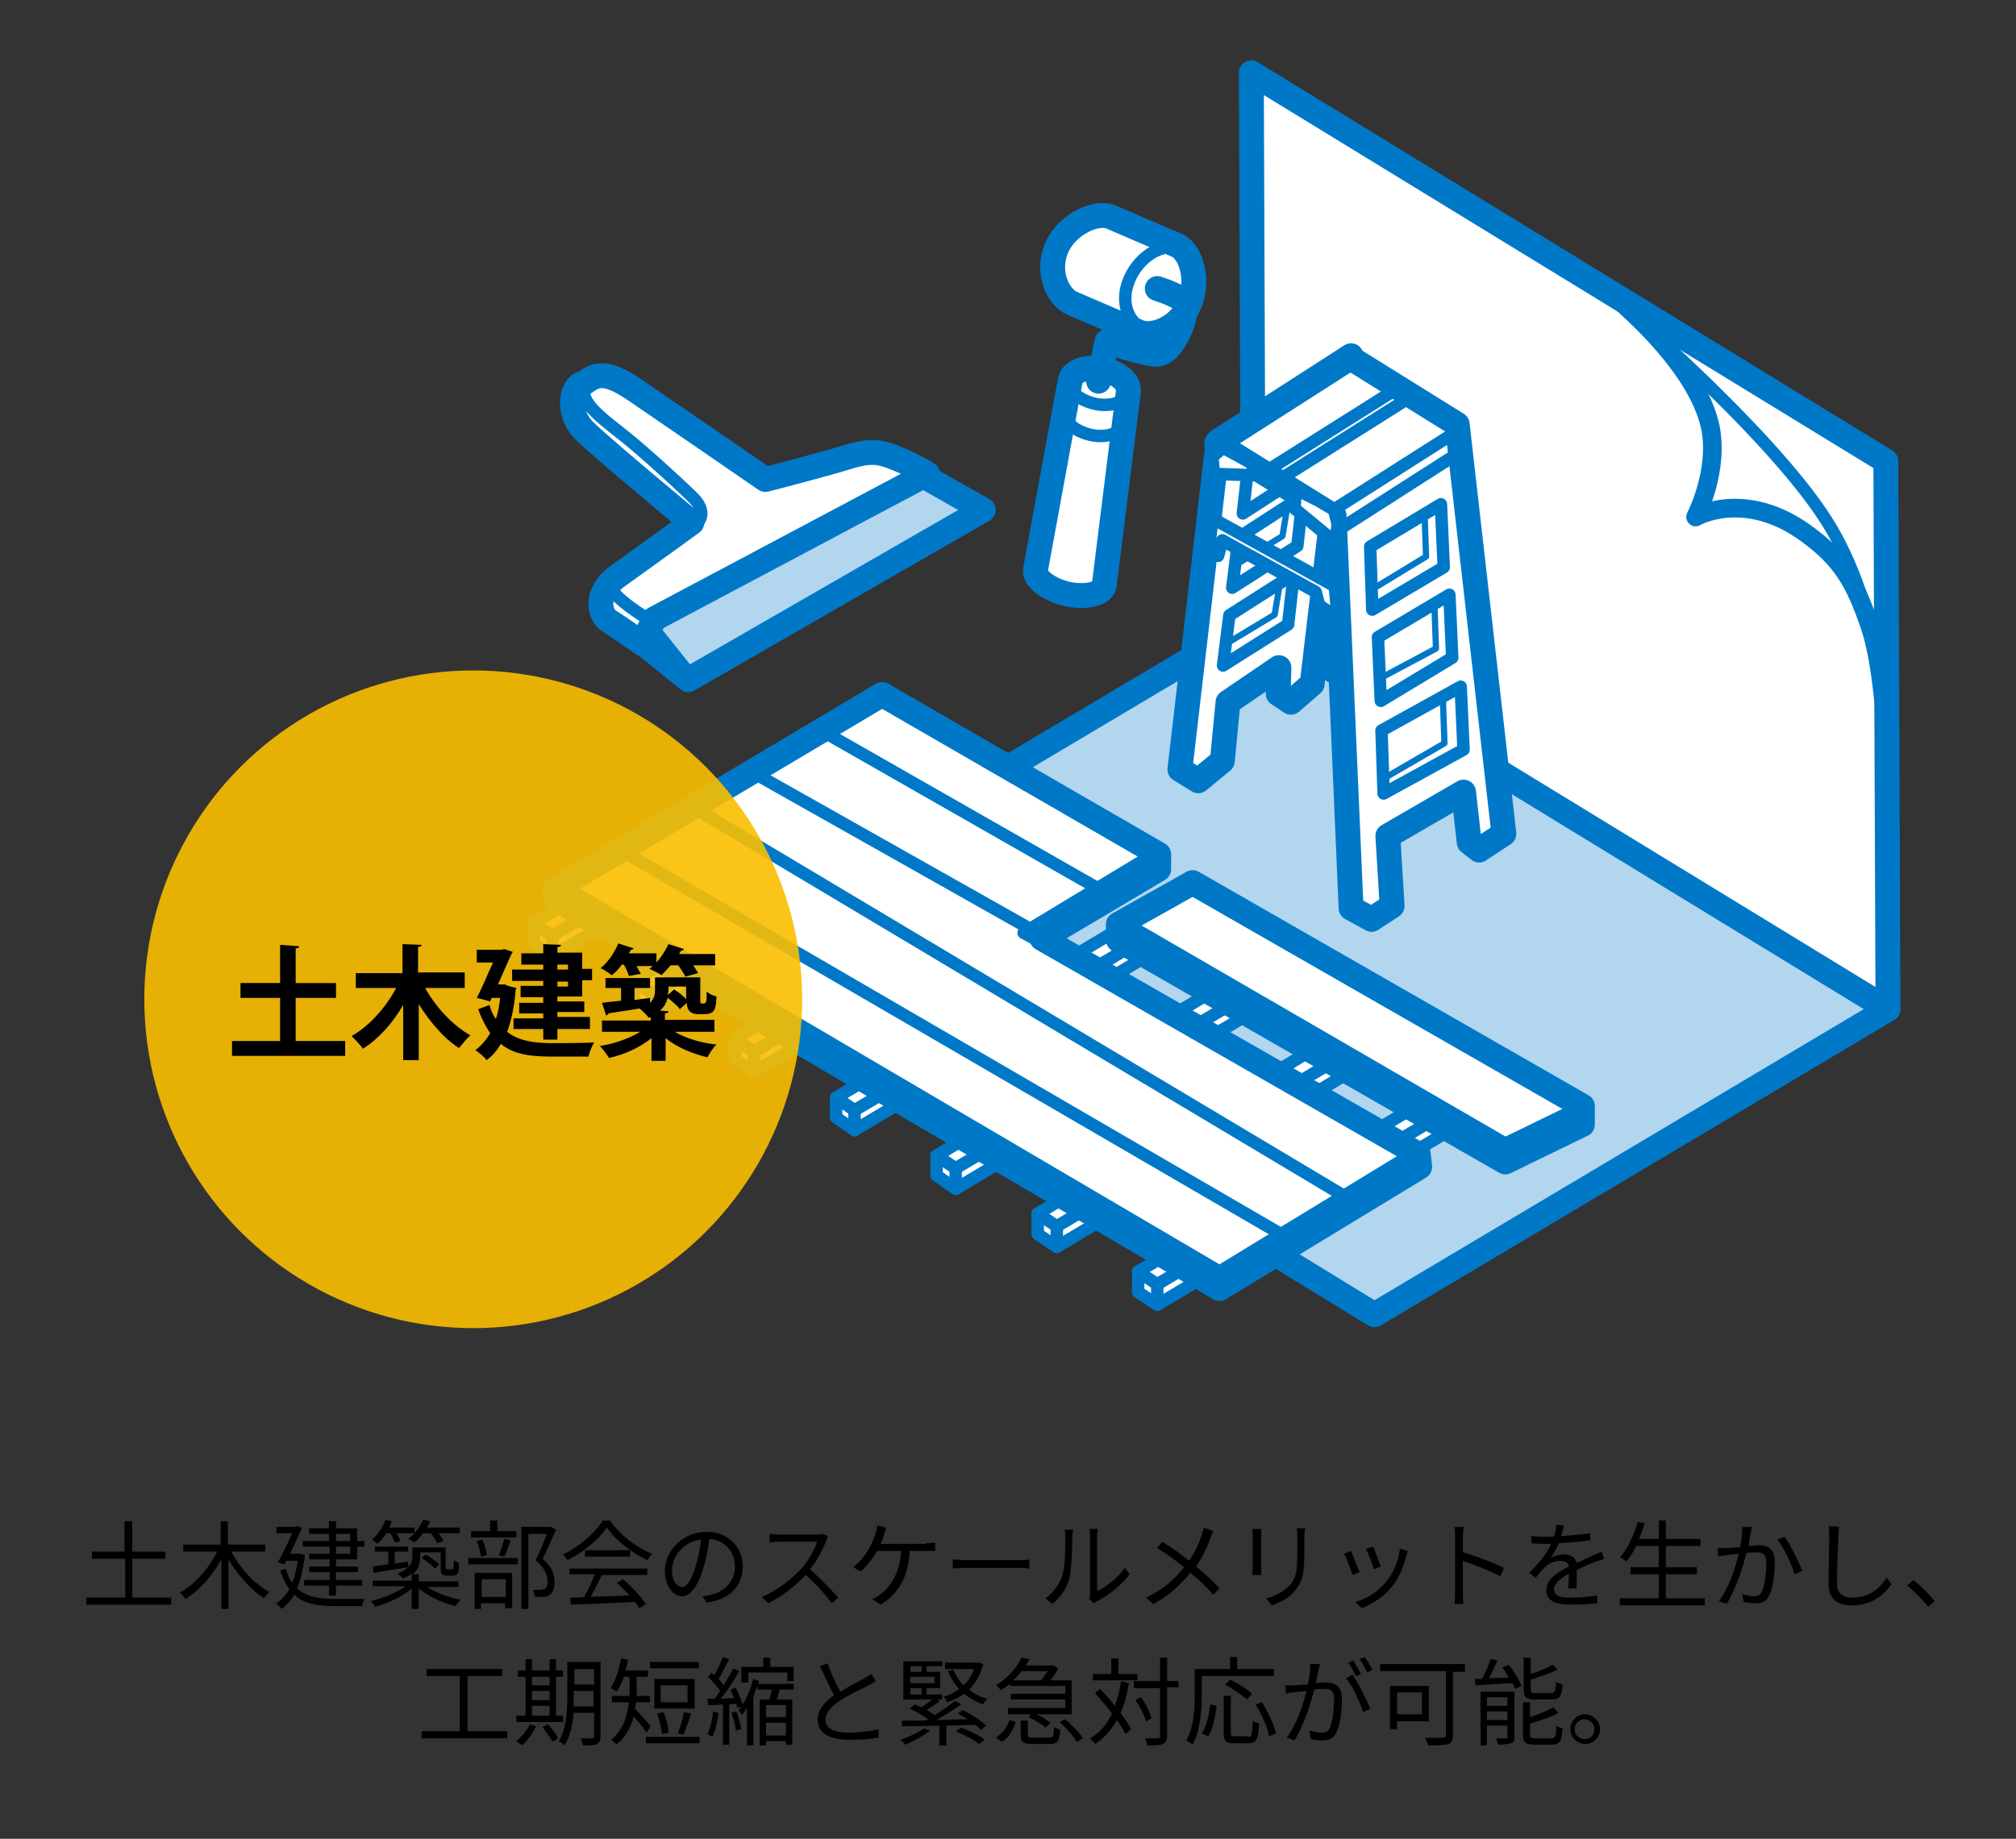 <?xml version="1.0" encoding="utf-8"?>
<!-- Generator: Adobe Illustrator 27.6.1, SVG Export Plug-In . SVG Version: 6.00 Build 0)  -->
<svg version="1.1" id="レイヤー_1" xmlns="http://www.w3.org/2000/svg" xmlns:xlink="http://www.w3.org/1999/xlink" x="0px"
	 y="0px" viewBox="0 0 285 260" style="enable-background:new 0 0 285 260;" xml:space="preserve">
<rect x="0" y="0" width="285" height="260" fill="#333333" stroke="none"/>
<style type="text/css">
	.st0{fill:#B2D6EE;stroke:#0078C8;stroke-width:3.518;stroke-linecap:round;stroke-linejoin:round;stroke-miterlimit:10;}
	.st1{fill:#FFFFFF;stroke:#0078C8;stroke-width:3.518;stroke-linecap:round;stroke-linejoin:round;stroke-miterlimit:10;}
	.st2{fill:none;stroke:#0078C8;stroke-width:1.759;stroke-linecap:round;stroke-linejoin:round;stroke-miterlimit:10;}
	.st3{fill:none;stroke:#0078C8;stroke-width:2.638;stroke-linecap:round;stroke-linejoin:round;stroke-miterlimit:10;}
	.st4{fill:#FFFFFF;stroke:#0078C8;stroke-width:1.759;stroke-linecap:round;stroke-linejoin:round;stroke-miterlimit:10;}
	.st5{fill:none;stroke:#0078C8;stroke-width:3.518;stroke-linecap:round;stroke-linejoin:round;stroke-miterlimit:10;}
	.st6{fill:none;stroke:#0078C8;stroke-width:0.879;stroke-linecap:round;stroke-linejoin:round;stroke-miterlimit:10;}
	.st7{opacity:0.9;fill:#FABE00;}
</style>
<g>
	<polygon class="st0" points="194.3,185.9 104.7,131 177.2,87.9 266.9,142.7 	"/>
	<polygon class="st1" points="266.6,65.2 176.9,10.3 177.2,87.9 266.9,142.7 	"/>
	<path class="st2" d="M226.5,40.8c0,0,23.3,19.6,31.7,32.8c8.1,12.7,8.6,30.8,8.6,30.8"/>
	<path class="st3" d="M225,39.3c0,0,14.2,10.4,16.7,20.7c1.5,6.4-2,13.1-2,13.1s6.9-4,15.6,2.3c5.1,3.7,6.9,6.9,9,13
		c2.6,7.5,2.7,23.8,2.7,23.8"/>
	<g>
		<g>
			<g>
				<polygon class="st4" points="125.7,100.5 75.4,130.5 75.4,133.4 78.1,135.2 128.4,105.2 128.4,102.3 				"/>
				<polyline class="st2" points="75.4,130.5 78.1,132.3 78.1,135.2 				"/>
				<line class="st2" x1="78.1" y1="132.3" x2="126.5" y2="103.7"/>
			</g>
			<g>
				<polygon class="st4" points="140,108.7 89.6,138.7 89.6,141.6 92.3,143.4 142.6,113.4 142.6,110.5 				"/>
				<polyline class="st2" points="89.6,138.7 92.3,140.5 92.3,143.4 				"/>
				<line class="st2" x1="92.3" y1="140.5" x2="141" y2="111.7"/>
			</g>
			<g>
				<polygon class="st4" points="154.2,116.9 103.9,146.9 103.9,149.8 106.6,151.6 156.9,121.6 156.9,118.8 				"/>
				<polyline class="st2" points="103.9,146.9 106.6,148.7 106.6,151.6 				"/>
				<line class="st2" x1="106.6" y1="148.7" x2="155.6" y2="119.7"/>
			</g>
			<g>
				<polygon class="st4" points="168.5,125.2 118.2,155.2 118.2,158 120.8,159.8 171.2,129.8 171.2,127 				"/>
				<polyline class="st2" points="118.2,155.2 120.8,157 120.8,159.8 				"/>
				<line class="st2" x1="120.8" y1="157" x2="170.2" y2="127.7"/>
			</g>
			<g>
				<polygon class="st4" points="182.8,133.4 132.4,163.4 132.4,166.2 135.1,168.1 185.4,138.1 185.4,135.2 				"/>
				<polyline class="st2" points="132.4,163.4 135.1,165.2 135.1,168.1 				"/>
				<line class="st2" x1="135.1" y1="165.2" x2="184.8" y2="135.6"/>
			</g>
			<g>
				<polygon class="st4" points="197,141.6 146.7,171.6 146.7,174.5 149.4,176.3 199.7,146.3 199.7,143.4 				"/>
				<polyline class="st2" points="146.7,171.6 149.4,173.4 149.4,176.3 				"/>
				<line class="st2" x1="149.4" y1="173.4" x2="199.4" y2="143.6"/>
			</g>
			<g>
				<polygon class="st4" points="211.3,149.8 160.9,179.8 160.9,182.7 163.6,184.5 213.9,154.5 213.9,151.6 				"/>
				<polyline class="st2" points="160.9,179.8 163.6,181.6 163.6,184.5 				"/>
				<line class="st2" x1="163.6" y1="181.6" x2="213.9" y2="151.6"/>
			</g>
		</g>
		<g>
			<polygon class="st1" points="163.8,120.8 124.7,98.2 78.3,125.8 78.7,127.2 172.4,182.2 200.7,165 200.5,163.2 147.3,132.7 
				163.8,122.9 			"/>
			<polyline class="st2" points="80,125.5 172.4,179.8 199.8,163.1 			"/>
			<polygon class="st1" points="168.6,124.8 158.1,130.7 158.1,132.9 212.8,164.3 223.7,159 223.7,156.4 			"/>
			<polyline class="st2" points="159,130.5 212.8,161.7 223.7,156.4 			"/>
			<line class="st2" x1="87.9" y1="120.3" x2="180.9" y2="174.4"/>
			<line class="st2" x1="98.4" y1="114.4" x2="189.5" y2="168.8"/>
			<line class="st2" x1="107.1" y1="109.6" x2="145.2" y2="131.1"/>
			<line class="st2" x1="116.3" y1="103.4" x2="155" y2="125.5"/>
			<polyline class="st2" points="147.7,133.5 144.7,131.9 162.9,120.9 			"/>
		</g>
	</g>
	<g>
		<path class="st1" d="M166.4,34.7l-9.3-4c-2-0.9-6.2,0.9-7.7,4.3c-1.5,3.4,0.1,7,2.2,7.9l9.3,4l0,0c2,0.9,5.7-0.5,7.2-3.8
			C169.6,39.7,168.4,35.6,166.4,34.7z"/>
		<path class="st2" d="M166.6,35.2c-2-0.9-5.4,0.8-6.9,4.2c-1.5,3.4-0.1,6.2,1.9,7.1"/>
		<g>
			<path class="st1" d="M159.5,55.5L159.5,55.5L159.5,55.5c0.3-1.4-1.4-2.8-3.6-3.3c-2.3-0.5-4.4,0.3-4.6,1.6c0,0,0,0,0,0l-4.9,26.7
				c-0.3,1.4,2.2,3,4.5,3.5s4.9,0.1,5.2-1.2L159.5,55.5z"/>
			<path class="st2" d="M150.6,58.2c-0.3,1.4,1.4,2.8,3.6,3.3c2.3,0.5,4.4-0.3,4.6-1.6"/>
			<path class="st2" d="M151.2,53.8c-0.3,1.4,1.4,2.8,3.6,3.3c2.3,0.5,4.4-0.3,4.6-1.6"/>
		</g>
		<path class="st5" d="M155.3,53.9l1.2-5.6c0,0,5.1,1.7,6.9,1.8c2.7,0.1,5-6.7,3.9-7.6c-1.1-0.9-3.7-1.7-3.7-1.7"/>
	</g>
	<g>
		<g>
			<g>
				<polygon class="st1" points="166.8,108.8 172.2,62.4 191,50.3 185.5,96.7 182.5,99.3 180.7,98.1 180.8,94.4 173.6,99.3 
					172.8,107.6 169.4,110.4 				"/>
				<polygon class="st4" points="183.4,77.2 174.2,83.1 175.1,76 184.2,70.1 				"/>
				<polygon class="st4" points="184.8,66.7 175.7,72.6 176.5,65.5 185.7,59.6 				"/>
				<polygon class="st4" points="182.1,88.3 172.9,94.1 173.8,87 182.9,81.2 				"/>
				<polygon class="st1" points="206,60 190.9,50.6 172,62.7 188.4,72.9 188.6,72.9 191,128.4 193.9,130 196.8,128.1 196.2,118.2 
					206.9,112 207.7,119.1 209.1,120.2 212.6,117.9 				"/>
				<polygon class="st4" points="206.9,106 195.6,112.2 195.3,103.3 206.5,97.1 				"/>
				<polygon class="st4" points="204.1,80.2 194,86.2 193.7,77.3 203.7,71.3 				"/>
				<polygon class="st4" points="205.3,93 195.2,99.1 194.8,90.1 204.9,84.1 				"/>
			</g>
			<polyline class="st6" points="182,71.6 181.3,75.8 174.5,80 			"/>
			<polyline class="st6" points="180.9,82.7 180.2,86.9 173.4,91 			"/>
			<polyline class="st6" points="201.4,72.9 201.6,78.7 194.7,82.9 			"/>
			<polyline class="st6" points="202.8,86 203,91.7 195.7,95.6 			"/>
			<polyline class="st6" points="204,99.3 204.2,105.1 196.1,109.8 			"/>
		</g>
		<polygon class="st4" points="171.4,73.3 188.7,82.9 189.1,87.3 186.5,85.6 186,83.7 172.8,76.4 172.2,78.6 170.9,77.8 		"/>
		<polygon class="st4" points="172.9,63.3 177.1,65.6 177.1,67.2 171.6,67 171.4,64.6 		"/>
		<polygon class="st4" points="188.8,76.7 183,71.9 183.2,69.2 186.4,70.8 188.6,72.1 189.1,74.1 		"/>
		<line class="st4" x1="179.2" y1="66.5" x2="196.8" y2="55.4"/>
		<line class="st4" x1="180.9" y1="67.8" x2="198.5" y2="56.7"/>
		<line class="st4" x1="188.5" y1="72.1" x2="206.1" y2="60.9"/>
		<line class="st4" x1="189.4" y1="74.8" x2="206.9" y2="63.6"/>
	</g>
	<g>
		<g>
			<polygon class="st0" points="139,72.1 97.3,96.1 88.9,89.3 130,67 			"/>
			<path class="st1" d="M119.9,64.6c-3.5,1.1-11.7,3.2-11.7,3.2s-13.5-9.3-18.5-12.7c-5-3.4-5.9-1.6-7.7-0.6l0.1-0.2
				c-1.4,0.8-1.9,4.2,0.5,6.6c2.3,2.3,15.2,13,15.2,13s-7.3,5.3-10.4,7.5c-3.5,2.5-2.6,5.6-1.3,6.4c1.3,0.8,4.7,3.2,4.7,3.2l1.7-3.5
				L131.1,67c0,0-2.1-1.3-4.4-2.2C124.5,63.9,123.2,63.6,119.9,64.6z"/>
		</g>
		<path class="st2" d="M83.1,54.3c-1.9,2,1.8,4.7,4.7,7c3,2.3,9.7,8.5,10.5,9.4s1.7,2.8-0.8,4"/>
		<path class="st2" d="M86.3,82.4c-0.7,1.7,6.1,5.6,6.1,5.6"/>
		<line class="st2" x1="92.4" y1="88.9" x2="97.9" y2="95.8"/>
	</g>
</g>
<g>
	<path d="M24.2,225.9v1H12.2v-1h5.5v-5.5H13v-1h4.6v-4.3h1.1v4.3h4.7v1h-4.7v5.5H24.2z"/>
	<path d="M32.7,219.4c1.2,2.3,3.3,4.6,5.4,5.7c-0.2,0.2-0.6,0.6-0.8,0.9c-1.8-1.2-3.7-3.3-5-5.5v7h-1v-7c-1.3,2.3-3.1,4.4-5.1,5.6
		c-0.2-0.3-0.5-0.7-0.8-0.9c2.1-1.1,4.1-3.4,5.3-5.8h-4.8v-1h5.3v-3.3h1v3.3h5.3v1H32.7z"/>
	<path d="M43.1,219.9c-0.2,1.9-0.6,3.5-1.1,4.7c1.3,1.2,3.2,1.5,5.4,1.5c0.6,0,3.5,0,4.2,0c-0.2,0.2-0.4,0.7-0.4,1h-3.8
		c-2.5,0-4.4-0.3-5.8-1.6c-0.5,0.9-1.1,1.5-1.8,2c-0.1-0.2-0.5-0.6-0.8-0.7c0.7-0.5,1.4-1.2,1.9-2.1c-0.5-0.7-0.9-1.5-1.3-2.6
		l0.8-0.3c0.2,0.8,0.5,1.5,0.9,2c0.4-0.9,0.6-1.9,0.8-3.1h-1.6l-0.3,0.5l-0.9-0.3c0.7-1.3,1.5-2.9,2-4.1h-2.2v-0.9h2.7l0.2-0.1
		l0.7,0.2c-0.4,1-1.1,2.4-1.7,3.7h1.4l0.2,0L43.1,219.9z M46.5,218.7h-3.7v-0.8h3.7v-1h-2.8v-0.8h2.8v-1h1v1h3v1.8h1v0.8h-1v1.8h-3
		v1h3.1v0.8h-3.1v1.1h3.7v0.8h-3.7v1.4h-1v-1.4H43v-0.8h3.6v-1.1h-2.9v-0.8h2.9v-1h-2.9v-0.8h2.9V218.7z M47.5,217.9h2v-1h-2V217.9z
		 M49.5,218.7h-2v1h2V218.7z"/>
	<path d="M60.1,224.2c1.2,0.9,3.3,1.7,5,2c-0.2,0.2-0.5,0.6-0.7,0.9c-1.8-0.4-3.9-1.4-5.2-2.5v2.9h-1v-2.9c-1.3,1.2-3.4,2.1-5.2,2.6
		c-0.1-0.3-0.4-0.6-0.6-0.8c1.7-0.4,3.7-1.2,4.9-2.1h-4.6v-0.8h5.5v-1c-0.3,0.3-0.7,0.5-1.3,0.7c-0.1-0.2-0.5-0.6-0.7-0.7
		c1.8-0.7,2.1-1.6,2.1-2.4v-1.3h4.7v2.7c0,0.2,0,0.4,0.1,0.4c0,0,0.1,0,0.2,0h0.4c0.1,0,0.2,0,0.3,0c0.1,0,0.1-0.1,0.1-0.3
		c0-0.2,0-0.5,0.1-1c0.2,0.2,0.5,0.3,0.7,0.4c0,0.5-0.1,1.1-0.1,1.3c-0.1,0.2-0.2,0.4-0.4,0.4c-0.1,0.1-0.4,0.1-0.6,0.1h-0.6
		c-0.3,0-0.6-0.1-0.7-0.2c-0.2-0.2-0.2-0.4-0.2-1.1v-2h-2.9v0.7c0,0.8-0.2,1.7-1.1,2.4h0.9v1h5.6v0.8H60.1z M54.6,216.9
		c-0.4,0.5-0.8,1-1.2,1.4c-0.2-0.2-0.6-0.4-0.8-0.6c0.8-0.7,1.5-1.7,1.9-2.8l0.9,0.2c-0.1,0.3-0.3,0.6-0.4,0.9h3.6v0.8
		c0.5-0.6,0.9-1.2,1.2-1.9l1,0.2c-0.1,0.3-0.3,0.6-0.4,0.9H65v0.8h-3c0.3,0.4,0.6,0.8,0.7,1.1l-0.9,0.3c-0.2-0.4-0.5-0.9-0.9-1.4
		h-1.1c-0.4,0.5-0.8,1-1.2,1.3c-0.2-0.1-0.6-0.4-0.9-0.5c0.3-0.2,0.6-0.5,0.9-0.8h-2.5c0.2,0.4,0.4,0.8,0.5,1.1l-0.8,0.2
		c-0.1-0.4-0.4-0.9-0.6-1.3H54.6z M52.7,221.5c0.6-0.1,1.4-0.2,2.2-0.3v-1.8H53v-0.7h4.7v0.7h-1.9v1.7c0.6-0.1,1.3-0.2,1.9-0.3
		l0,0.8c-1.8,0.3-3.6,0.6-4.9,0.8L52.7,221.5z M60.2,219.8c0.7,0.4,1.5,1,1.9,1.4l-0.6,0.6c-0.4-0.4-1.2-1.1-1.9-1.5L60.2,219.8z"/>
	<path d="M66.2,220.3h7v0.9h-7V220.3z M73,217.4h-6.4v-0.9h2.7v-1.5h1v1.5H73V217.4z M67.1,222.4h5.3v5h-1v-0.7h-3.4v0.8h-0.9V222.4
		z M68,220.1c-0.1-0.6-0.3-1.5-0.6-2.2l0.8-0.2c0.3,0.7,0.6,1.6,0.6,2.2L68,220.1z M68.1,223.3v2.5h3.4v-2.5H68.1z M70.5,219.9
		c0.3-0.6,0.6-1.6,0.8-2.3l0.9,0.2c-0.3,0.8-0.6,1.7-0.9,2.3L70.5,219.9z M78.6,216.3c-0.6,1.3-1.2,2.8-1.9,4.1
		c1.4,1.2,1.7,2.3,1.7,3.3c0,0.8-0.2,1.5-0.7,1.8c-0.2,0.2-0.5,0.3-0.9,0.3c-0.3,0-0.8,0-1.2,0c0-0.3-0.1-0.7-0.3-1
		c0.4,0,0.8,0,1.1,0c0.2,0,0.4-0.1,0.6-0.1c0.3-0.2,0.4-0.6,0.4-1.1c0-0.9-0.4-1.9-1.7-3c0.6-1.1,1.2-2.6,1.6-3.7h-2.6v10.6h-1
		v-11.6h4l0.2,0L78.6,216.3z"/>
	<path d="M86.3,215.1c1.4,2,3.8,3.8,5.9,4.6c-0.2,0.2-0.5,0.6-0.7,0.9c-2.1-1-4.5-2.8-5.7-4.6c-1.1,1.6-3.3,3.5-5.6,4.6
		c-0.1-0.2-0.4-0.6-0.6-0.8c2.3-1.1,4.6-3.1,5.6-4.8H86.3z M80.4,221.8h11.1v0.9h-6.4c-0.5,1-1.1,2.2-1.6,3.1
		c1.7-0.1,3.6-0.1,5.5-0.2c-0.6-0.6-1.2-1.3-1.8-1.8l0.9-0.5c1.2,1.1,2.6,2.5,3.2,3.5l-0.9,0.6c-0.2-0.3-0.4-0.6-0.6-0.9
		c-3.3,0.2-6.8,0.3-9.1,0.4l-0.1-1c0.6,0,1.3,0,2-0.1c0.5-0.9,1.1-2.2,1.5-3.2h-3.6V221.8z M89.1,219.2v0.9h-6.4v-0.9H89.1z"/>
	<path d="M99.3,225.7c0.4,0,0.8-0.1,1.2-0.2c1.7-0.4,3.4-1.7,3.4-4c0-2-1.3-3.7-3.6-3.9c-0.2,1.2-0.4,2.6-0.8,3.9
		c-0.8,2.8-1.9,4.2-3.1,4.2c-1.2,0-2.4-1.4-2.4-3.6c0-2.9,2.6-5.5,5.9-5.5c3.1,0,5.1,2.2,5.1,4.9c0,2.8-1.9,4.7-5.1,5.1L99.3,225.7z
		 M98.4,221.3c0.3-1.1,0.6-2.4,0.7-3.6c-2.6,0.3-4.1,2.5-4.1,4.3c0,1.7,0.8,2.4,1.4,2.4C97,224.5,97.7,223.6,98.4,221.3z"/>
	<path d="M117.1,217.3c-0.1,0.1-0.3,0.4-0.3,0.6c-0.5,1.2-1.3,2.8-2.3,4c1.4,1.2,3.1,3,4,4l-0.9,0.8c-0.9-1.2-2.3-2.8-3.7-4
		c-1.5,1.6-3.3,3-5.3,4l-0.9-0.9c2.2-0.9,4.2-2.5,5.6-4c0.9-1,1.9-2.7,2.2-3.8h-5.3c-0.5,0-1.2,0.1-1.4,0.1v-1.2
		c0.2,0,1,0.1,1.4,0.1h5.2c0.4,0,0.8-0.1,1-0.1L117.1,217.3z"/>
	<path d="M130.9,218.2c0.3,0,0.9,0,1.3-0.1v1.2c-0.4,0-1,0-1.3,0h-2.3c-0.2,3.9-1.7,6.1-4.1,7.6l-1.2-0.8c0.4-0.1,0.8-0.4,1.1-0.6
		c1.3-1,2.8-2.8,3-6.2H124c-0.6,1-1.5,2.2-2.3,2.9l-1.1-0.6c1-0.7,2-2.1,2.4-2.9c0.4-0.7,0.6-1.4,0.8-1.9c0.1-0.3,0.2-0.7,0.2-1.1
		l1.3,0.3c-0.1,0.3-0.2,0.7-0.3,0.9c-0.1,0.4-0.3,0.9-0.5,1.4H130.9z"/>
	<path d="M134.7,220.5c0.4,0,1.1,0.1,1.9,0.1h7.4c0.7,0,1.2,0,1.5-0.1v1.3c-0.3,0-0.8-0.1-1.5-0.1h-7.4c-0.7,0-1.5,0-1.9,0.1V220.5z
		"/>
	<path d="M147.8,226c1.1-0.8,2-2,2.4-3.3c0.4-1.2,0.4-3.9,0.4-5.4c0-0.4,0-0.7-0.1-1h1.2c0,0.2-0.1,0.6-0.1,1c0,1.5-0.1,4.4-0.4,5.8
		c-0.4,1.5-1.3,2.8-2.4,3.7L147.8,226z M154,226.1c0.1-0.2,0.1-0.5,0.1-0.8v-8.1c0-0.5-0.1-0.9-0.1-1h1.2c0,0.1-0.1,0.5-0.1,1v7.8
		c1.2-0.6,2.9-1.8,3.9-3.3l0.7,0.9c-1.2,1.6-3,3-4.6,3.8c-0.2,0.1-0.3,0.2-0.5,0.3L154,226.1z"/>
	<path d="M171.5,216.5c-0.1,0.3-0.3,0.7-0.4,1c-0.4,1.2-1.1,2.7-2,4c1.2,1,2.4,2.1,3.3,3.1l-0.9,0.9c-1-1.2-2-2.1-3.2-3.1
		c-1.3,1.5-2.9,3.2-5.3,4.4l-1-0.9c2.4-1.1,4.1-2.6,5.4-4.3c-1-0.8-2.5-1.9-3.8-2.7l0.7-0.9c1.2,0.7,2.7,1.8,3.8,2.7
		c0.9-1.3,1.4-2.5,1.8-3.7c0.1-0.3,0.2-0.7,0.3-1L171.5,216.5z"/>
	<path d="M178.3,216.2c0,0.3,0,0.7,0,1v4.5c0,0.3,0,0.8,0,1H177c0-0.2,0.1-0.6,0.1-1v-4.5c0-0.2,0-0.7-0.1-1H178.3z M184.5,216.1
		c0,0.3-0.1,0.7-0.1,1.2v2.2c0,3.3-0.4,4.3-1.4,5.5c-0.9,1.1-2.2,1.6-3.2,2L179,226c1.2-0.3,2.4-0.9,3.3-1.8c1-1.1,1.1-2.2,1.1-4.8
		v-2.1c0-0.4,0-0.8-0.1-1.2H184.5z"/>
	<path d="M192.2,222.3l-1,0.4c-0.2-0.7-0.9-2.6-1.2-3l1-0.4C191.2,219.8,191.9,221.6,192.2,222.3z M199,219.3
		c-0.1,0.3-0.1,0.5-0.2,0.7c-0.4,1.5-0.9,2.9-1.9,4.2c-1.2,1.6-2.9,2.6-4.4,3.2l-0.9-0.9c1.6-0.4,3.3-1.5,4.4-2.9
		c1-1.2,1.7-2.9,1.9-4.6L199,219.3z M195.2,221.5l-1,0.4c-0.1-0.6-0.8-2.3-1.1-2.9l1-0.3C194.3,219.1,195,220.9,195.2,221.5z"/>
	<path d="M212.1,222.9c-1.5-0.8-3.8-1.7-5.3-2.2l0,4.5c0,0.4,0,1.2,0.1,1.6h-1.3c0.1-0.4,0.1-1.1,0.1-1.6v-7.9c0-0.4,0-1-0.1-1.4
		h1.3c0,0.4-0.1,1-0.1,1.4v2.2c1.8,0.5,4.4,1.5,5.8,2.2L212.1,222.9z"/>
	<path d="M221.7,224.6c0-0.5,0.1-1.4,0.1-2.1c-1.2,0.7-2.1,1.4-2.1,2.2c0,1.1,1,1.2,2.4,1.2c1,0,2.5-0.1,3.7-0.3l0,1.1
		c-1,0.1-2.5,0.2-3.7,0.2c-1.9,0-3.5-0.4-3.5-2c0-1.6,1.6-2.6,3.2-3.4c-0.1-0.6-0.6-0.8-1.2-0.8c-0.9,0-1.7,0.4-2.3,1
		c-0.4,0.4-0.8,0.9-1.2,1.4l-0.9-0.7c1.7-1.7,2.6-3,3.1-4.1h-0.6c-0.6,0-1.5,0-2.2-0.1v-1c0.7,0.1,1.7,0.1,2.3,0.1
		c0.3,0,0.6,0,0.9,0c0.2-0.6,0.3-1.2,0.3-1.7l1.1,0.1c-0.1,0.4-0.2,0.9-0.4,1.5c1.4-0.1,2.8-0.2,4.1-0.4l0,1c-1.3,0.2-3,0.3-4.4,0.4
		c-0.3,0.7-0.7,1.4-1.2,2.1c0.5-0.3,1.3-0.5,1.9-0.5c0.9,0,1.6,0.4,1.8,1.2c0.9-0.4,1.7-0.8,2.4-1.1c0.4-0.2,0.7-0.3,1.1-0.5l0.4,1
		c-0.3,0.1-0.8,0.3-1.2,0.4c-0.8,0.3-1.7,0.7-2.7,1.2c0,0.8,0,1.9,0,2.6H221.7z"/>
	<path d="M241,226v1h-12v-1h5.5v-3.4h-4v-1h4v-3h-3.2c-0.4,0.9-0.9,1.6-1.4,2.2c-0.2-0.2-0.6-0.5-0.9-0.6c1.1-1.2,2-3.1,2.5-5l1,0.2
		c-0.2,0.7-0.5,1.5-0.8,2.2h2.8v-2.6h1v2.6h4.9v1h-4.9v3h4.4v1h-4.4v3.4H241z"/>
	<path d="M247.7,215.9c-0.1,0.2-0.1,0.5-0.2,0.8c-0.1,0.4-0.2,1.2-0.3,1.9c0.6,0,1.2-0.1,1.5-0.1c1.2,0,2.2,0.5,2.2,2.3
		c0,1.6-0.2,3.7-0.8,4.8c-0.4,0.9-1.1,1.1-2,1.1c-0.5,0-1.2-0.1-1.6-0.2l-0.2-1.1c0.6,0.2,1.3,0.3,1.6,0.3c0.5,0,0.9-0.1,1.2-0.7
		c0.4-0.9,0.6-2.6,0.6-4.1c0-1.2-0.6-1.4-1.4-1.4c-0.3,0-0.9,0-1.4,0.1c-0.5,1.9-1.4,4.9-2.8,7.2l-1.1-0.4c1.4-1.8,2.4-4.9,2.8-6.7
		c-0.7,0.1-1.3,0.1-1.7,0.2c-0.3,0-0.9,0.1-1.2,0.2l-0.1-1.2c0.4,0,0.8,0,1.2,0c0.4,0,1.2-0.1,2-0.1c0.2-1,0.3-2,0.3-2.9
		L247.7,215.9z M252.3,217.3c0.8,1.1,2,3.6,2.5,4.8l-1.1,0.5c-0.4-1.4-1.5-3.7-2.4-4.9L252.3,217.3z"/>
	<path d="M260,215.9c-0.1,0.4-0.1,0.9-0.1,1.3c-0.1,1.5-0.2,4.7-0.2,6.7c0,1.5,0.9,2,2.2,2c2.5,0,3.9-1.4,4.8-2.8l0.7,0.9
		c-0.9,1.3-2.6,3-5.6,3c-1.9,0-3.3-0.8-3.3-3c0-2,0.1-5.4,0.1-6.8c0-0.5,0-1-0.1-1.4L260,215.9z"/>
	<path d="M272.6,227.2c-0.9-1.1-2-2.2-3-3l0.9-0.8c1,0.8,2.2,2,3,3L272.6,227.2z"/>
	<path d="M71.7,244.8v1H59.6v-1H65V237h-4.7v-1H71v1h-4.9v7.8H71.7z"/>
	<path d="M79.6,243.5H73v-0.9h1.3v-5.5h-1.1v-0.9h1.1v-1.6h0.9v1.6h2.5v-1.6h0.9v1.6h1v0.9h-1v5.5h1V243.5z M75.8,244.1
		c-0.5,1-1.3,2.1-2,2.7c-0.2-0.2-0.6-0.4-0.8-0.6c0.7-0.6,1.5-1.5,1.9-2.4L75.8,244.1z M75.2,237.1v1.2h2.5v-1.2H75.2z M75.2,240.4
		h2.5v-1.3h-2.5V240.4z M75.2,242.6h2.5v-1.4h-2.5V242.6z M77.5,243.8c0.5,0.6,1.2,1.5,1.4,2l-0.8,0.5c-0.2-0.5-0.9-1.4-1.4-2.1
		L77.5,243.8z M84.9,245.5c0,0.6-0.1,0.9-0.5,1.1c-0.4,0.2-1,0.2-2,0.2c0-0.3-0.2-0.7-0.3-1c0.7,0,1.4,0,1.6,0
		c0.2,0,0.3-0.1,0.3-0.3v-3.3h-2.9c-0.1,1.6-0.5,3.3-1.3,4.6c-0.2-0.2-0.6-0.5-0.8-0.6c1.1-1.8,1.2-4.4,1.2-6.3v-4.9h4.7V245.5z
		 M83.9,241.3v-2.2h-2.8v0.9c0,0.4,0,0.9,0,1.3H83.9z M81.2,236v2.2h2.8V236H81.2z"/>
	<path d="M91.4,245c-0.3-0.5-1.2-1.6-1.8-2.3c-0.4,1.5-1.1,2.9-2.5,4c-0.1-0.2-0.5-0.6-0.7-0.7c1.8-1.5,2.3-3.5,2.5-5.3h-2.4v-0.9
		h2.5c0-0.2,0-0.3,0-0.5v-2.2h-0.8c-0.3,0.8-0.6,1.5-1,2.1c-0.2-0.1-0.6-0.4-0.9-0.5c0.7-1,1.2-2.6,1.5-4.2l1,0.2
		c-0.1,0.5-0.2,1-0.4,1.5h3.2v0.9H90v2.2c0,0.1,0,0.3,0,0.5h1.9v0.9h-2c0,0.3-0.1,0.6-0.1,0.9c0.5,0.6,1.9,2.1,2.2,2.5L91.4,245z
		 M98.9,245.6v0.9h-7.6v-0.9H98.9z M98.8,235.9h-6.9V235h6.9V235.9z M98.2,241.6h-5.7v-4.2h5.7V241.6z M93.6,245.2
		c-0.1-0.8-0.4-2-0.7-2.9l0.9-0.2c0.4,0.9,0.7,2.1,0.7,2.9L93.6,245.2z M97.2,238.3h-3.8v2.4h3.8V238.3z M95.8,245.1
		c0.4-0.8,0.7-2.1,0.9-3l1,0.2c-0.3,1-0.8,2.3-1.1,3L95.8,245.1z"/>
	<path d="M101.6,242.2c-0.2,1.3-0.5,2.6-0.9,3.4c-0.1-0.1-0.5-0.3-0.7-0.4c0.4-0.8,0.7-2,0.8-3.2L101.6,242.2z M107.3,237.7
		c-0.2,0.7-0.5,1.4-0.8,2.2v6.9h-0.9v-5.3c-0.2,0.4-0.5,0.7-0.7,1c-0.1-0.2-0.4-0.5-0.5-0.7c0.1-0.1,0.3-0.3,0.4-0.5l-0.6,0.2
		c0-0.2-0.1-0.4-0.1-0.6l-1,0.1v5.7h-0.9v-5.7c-0.7,0.1-1.5,0.1-2.1,0.1l-0.1-0.9c0.3,0,0.6,0,1,0c0.3-0.3,0.5-0.7,0.8-1.1
		c-0.4-0.6-1.1-1.4-1.7-2l0.5-0.6c0.1,0.1,0.3,0.3,0.4,0.4c0.4-0.8,0.9-1.8,1.2-2.6l0.9,0.3c-0.5,0.9-1,2-1.5,2.8
		c0.3,0.3,0.5,0.6,0.7,0.9c0.5-0.8,1-1.7,1.4-2.4l0.8,0.4c-0.7,1.3-1.7,2.8-2.6,3.9l1.9-0.1c-0.2-0.4-0.4-0.8-0.5-1.2l0.7-0.3
		c0.4,0.8,0.8,1.8,1,2.4c0.7-1.1,1.2-2.5,1.5-3.6L107.3,237.7z M104.1,242c0.3,0.8,0.6,1.8,0.7,2.5l-0.8,0.2c0-0.7-0.3-1.7-0.6-2.5
		L104.1,242z M105.7,237.9h-0.9v-2.2h3.1v-1.3h1v1.3h3.3v2h-0.9v-1.2h-5.5V237.9z M110.2,238.9c-0.1,0.5-0.2,0.9-0.4,1.4h2.2v6.4
		h-0.9v-0.5h-2.8v0.6h-0.9v-6.5h1.4c0.1-0.4,0.2-0.9,0.3-1.4h-2v-0.8h5.1v0.8H110.2z M111.1,241.1h-2.8v1.7h2.8V241.1z M111.1,245.4
		v-1.8h-2.8v1.8H111.1z"/>
	<path d="M123.8,237.7c-0.3,0.2-0.6,0.4-1,0.6c-0.9,0.5-2.8,1.3-4.1,2.2c-1.2,0.8-2,1.7-2,2.7c0,1.1,1.1,1.8,3.2,1.8
		c1.5,0,3.3-0.2,4.3-0.5v1.2c-1,0.2-2.6,0.3-4.2,0.3c-2.5,0-4.4-0.8-4.4-2.8c0-1.4,0.9-2.5,2.3-3.5c-0.6-1.1-1.3-2.7-2-4.1l1.1-0.4
		c0.5,1.5,1.2,2.9,1.8,4c1.3-0.8,2.7-1.5,3.4-1.9c0.4-0.2,0.7-0.4,1-0.6L123.8,237.7z"/>
	<path d="M131.5,244.7c-0.9,0.7-2.3,1.5-3.5,2c-0.2-0.2-0.5-0.5-0.7-0.7c1.2-0.4,2.5-1,3.3-1.6L131.5,244.7z M136.1,241.8
		c1.2,0.6,2.6,1.5,3.3,2.2l-0.7,0.6c-0.2-0.2-0.5-0.4-0.8-0.7c-1.3,0-2.7,0.1-4.1,0.1v2.8h-1V244l-5.3,0.1l0-0.8c0.9,0,2.1,0,3.3,0
		c0.1-0.1,0.3-0.1,0.4-0.2c-0.7-0.5-1.7-1.1-2.6-1.5l0.7-0.6c0.3,0.1,0.6,0.3,1,0.4c0.5-0.3,1.1-0.8,1.5-1.1h-4.1v-5.4h5.5v0.7h-2.2
		v0.8h1.9v2.3h-1.9v0.9h2.2v0.7h-0.8l0.5,0.2c-0.6,0.5-1.3,0.9-1.9,1.3c0.4,0.2,0.8,0.5,1.1,0.7c1.1-0.6,2.2-1.4,2.9-2l0.9,0.5
		c-1,0.7-2.3,1.5-3.5,2.2c1.4,0,2.9-0.1,4.4-0.1c-0.5-0.3-1-0.6-1.4-0.8L136.1,241.8z M128.7,235.6v0.8h1.6v-0.8H128.7z
		 M132.1,237.1h-3.4v0.9h3.4V237.1z M128.7,239.6h1.6v-0.9h-1.6V239.6z M139,235.3c-0.4,1.5-1.1,2.7-2,3.6c0.7,0.6,1.6,1.1,2.6,1.3
		c-0.2,0.2-0.5,0.5-0.6,0.8c-1-0.3-1.9-0.9-2.7-1.5c-0.7,0.5-1.5,0.9-2.4,1.2c-0.1-0.2-0.3-0.6-0.5-0.8c0.8-0.2,1.6-0.6,2.2-1.1
		c-0.7-0.7-1.2-1.6-1.6-2.5l0.8-0.2c0.3,0.8,0.8,1.6,1.4,2.2c0.7-0.6,1.2-1.4,1.5-2.3h-4.1v-0.9h4.6l0.2,0L139,235.3z M135.9,244.3
		c1.1,0.4,2.6,1.1,3.3,1.7l-0.8,0.6c-0.7-0.6-2.1-1.3-3.3-1.8L135.9,244.3z"/>
	<path d="M142.6,238.2c-0.3,0.3-0.7,0.5-1.1,0.8c-0.2-0.2-0.5-0.6-0.7-0.7c1.8-1.1,3-2.6,3.6-3.9l1.1,0.2c-0.1,0.3-0.3,0.6-0.5,0.9
		h3.7l0.2,0l0.7,0.4c-0.3,0.6-0.7,1.2-1.1,1.7h3v4.8h-5c0.8,0.3,1.5,0.8,2,1.2l-0.7,0.7c-0.5-0.5-1.5-1.1-2.4-1.5l0.4-0.4h-3.3v-0.9
		h8.1v-1.2h-7.7v-0.8h7.7v-1.1h-7.8V238.2z M140.8,245.7c0.9-0.6,1.6-1.5,1.9-2.5l0.9,0.3c-0.4,1.1-0.9,2.2-2,2.8L140.8,245.7z
		 M144.4,236.3c-0.3,0.4-0.7,0.9-1.2,1.3h4c0.3-0.4,0.6-0.9,0.9-1.3H144.4z M148.3,245.7c0.6,0,0.7-0.2,0.7-1.5
		c0.2,0.1,0.6,0.3,0.9,0.4c-0.1,1.6-0.4,2-1.5,2H146c-1.4,0-1.7-0.3-1.7-1.3v-2h1v2c0,0.4,0.1,0.4,0.8,0.4H148.3z M150.6,243.1
		c0.9,0.8,2,1.9,2.5,2.7l-0.9,0.5c-0.4-0.8-1.5-2-2.4-2.8L150.6,243.1z"/>
	<path d="M159.6,238c-0.3,1.6-0.6,3-1.2,4.2c0.6,0.8,1.2,1.7,1.5,2.3l-0.8,0.7c-0.3-0.6-0.7-1.3-1.2-2c-0.8,1.4-1.7,2.5-3.1,3.4
		c-0.1-0.2-0.5-0.6-0.7-0.8c1.4-0.8,2.4-2,3.1-3.5c-0.7-1-1.6-2-2.4-2.9l0.7-0.6c0.7,0.7,1.5,1.6,2.1,2.4c0.4-1,0.7-2.2,0.9-3.5
		L159.6,238z M160.8,237.6h-6.3v-0.9h2.6v-2.2h1v2.2h2.7V237.6z M166.6,238.6H165v6.8c0,0.7-0.2,1-0.6,1.2c-0.4,0.2-1.1,0.2-2.2,0.2
		c0-0.3-0.2-0.7-0.3-1c0.9,0,1.6,0,1.8,0c0.2,0,0.3-0.1,0.3-0.3v-6.8h-3.7v-1h3.7v-3.3h1v3.3h1.6V238.6z M162,243.4
		c-0.2-0.8-0.8-2.1-1.5-3l0.8-0.4c0.7,0.9,1.3,2.2,1.5,3L162,243.4z"/>
	<path d="M169.9,237.1v2.5c0,2.1-0.2,5.1-1.3,7.1c-0.2-0.2-0.6-0.5-0.9-0.6c1.1-1.9,1.2-4.6,1.2-6.6v-3.5h5v-1.7h1v1.7h5.2v1H169.9z
		 M169.9,245.1c0.7-1,1-2.7,1.2-4.1l0.9,0.2c-0.2,1.5-0.5,3.2-1.2,4.3L169.9,245.1z M176.4,245.6c0.6,0,0.6-0.3,0.7-2.3
		c0.2,0.2,0.6,0.3,0.9,0.4c-0.1,2.2-0.4,2.8-1.5,2.8h-2c-1.2,0-1.5-0.3-1.5-1.5v-5.2h1v5.2c0,0.5,0.1,0.5,0.6,0.5H176.4z
		 M176.3,240.3c-0.7-0.6-2-1.5-3.1-2.1l0.7-0.7c1.1,0.5,2.5,1.4,3.1,2L176.3,240.3z M178.4,240.7c0.9,1.4,1.7,3.2,2,4.4l-1,0.4
		c-0.2-1.2-1-3-1.9-4.5L178.4,240.7z"/>
	<path d="M186.6,235.3c-0.1,0.3-0.1,0.5-0.2,0.8c-0.1,0.4-0.2,1.2-0.4,1.9c0.6-0.1,1.2-0.1,1.5-0.1c1.2,0,2.2,0.5,2.2,2.3
		c0,1.6-0.2,3.7-0.8,4.8c-0.4,0.9-1.1,1.1-2,1.1c-0.5,0-1.2-0.1-1.6-0.2l-0.2-1.2c0.6,0.2,1.3,0.3,1.7,0.3c0.5,0,0.9-0.1,1.2-0.7
		c0.4-0.9,0.6-2.6,0.6-4.1c0-1.2-0.6-1.4-1.4-1.4c-0.3,0-0.9,0-1.4,0.1c-0.5,1.9-1.4,4.9-2.8,7.2l-1.1-0.4c1.4-1.8,2.4-4.9,2.8-6.6
		c-0.7,0.1-1.3,0.1-1.7,0.2c-0.3,0-0.9,0.1-1.2,0.2l-0.1-1.2c0.4,0,0.8,0,1.2,0c0.4,0,1.2-0.1,2-0.1c0.2-1,0.4-2,0.3-2.9
		L186.6,235.3z M191.2,236.8c0.8,1.1,2,3.5,2.5,4.8l-1,0.5c-0.4-1.4-1.5-3.7-2.4-4.8L191.2,236.8z M191.7,237
		c-0.3-0.5-0.7-1.4-1.1-1.9l0.7-0.3c0.3,0.5,0.8,1.3,1.1,1.9L191.7,237z M193.3,236.5c-0.3-0.6-0.7-1.4-1.1-1.9l0.7-0.3
		c0.4,0.5,0.9,1.3,1.1,1.8L193.3,236.5z"/>
	<path d="M207.1,236.4h-1.7v9c0,0.7-0.2,1.1-0.7,1.2c-0.5,0.2-1.5,0.2-2.8,0.2c-0.1-0.3-0.3-0.8-0.4-1.1c1.1,0.1,2.2,0,2.5,0
		c0.3,0,0.4-0.1,0.4-0.4v-9h-9.3v-1h12V236.4z M197.5,243.4v1.1h-1v-6.1h5.5v5H197.5z M197.5,239.3v3.1h3.5v-3.1H197.5z"/>
	<path d="M213.3,235.4c0.7,0.9,1.5,2.2,1.8,3l-0.9,0.4c-0.1-0.2-0.2-0.5-0.4-0.8c-1.9,0.1-3.8,0.2-5.2,0.3l-0.1-0.9c0.3,0,0.7,0,1,0
		c0.5-0.9,1-2,1.2-2.8l1,0.2c-0.4,0.8-0.8,1.8-1.2,2.5l2.8-0.1c-0.3-0.5-0.6-1-0.9-1.4L213.3,235.4z M214.1,245.6
		c0,0.5-0.1,0.8-0.5,0.9c-0.4,0.1-1,0.2-1.8,0.2c-0.1-0.3-0.2-0.7-0.3-0.9c0.6,0,1.2,0,1.4,0c0.2,0,0.2,0,0.2-0.2V244h-2.9v2.8h-0.9
		v-7.6h4.8V245.6z M210.2,240v1.2h2.9V240H210.2z M213.1,243.2V242h-2.9v1.2H213.1z M217,240.3c-1.3,0-1.6-0.3-1.6-1.4v-4.5h1v2.3
		c1.2-0.4,2.4-0.9,3.1-1.3l0.7,0.7c-1.1,0.5-2.5,1-3.8,1.4v1.4c0,0.4,0.1,0.5,0.7,0.5h2.2c0.5,0,0.6-0.2,0.7-1.6
		c0.2,0.2,0.6,0.3,0.9,0.4c-0.1,1.6-0.4,2.1-1.5,2.1H217z M219.3,245.8c0.6,0,0.7-0.3,0.7-1.8c0.2,0.2,0.6,0.3,0.9,0.4
		c-0.1,1.8-0.4,2.3-1.6,2.3H217c-1.3,0-1.7-0.3-1.7-1.4v-4.6h1v2.1c1.2-0.4,2.5-0.9,3.3-1.4l0.7,0.8c-1,0.6-2.6,1.1-4,1.5v1.6
		c0,0.4,0.1,0.5,0.8,0.5H219.3z"/>
	<path d="M226.2,244.5c0,1.1-0.9,2.1-2.1,2.1c-1.1,0-2.1-0.9-2.1-2.1c0-1.1,0.9-2.1,2.1-2.1C225.2,242.4,226.2,243.4,226.2,244.5z
		 M225.4,244.5c0-0.7-0.6-1.4-1.4-1.4c-0.7,0-1.4,0.6-1.4,1.4c0,0.8,0.6,1.4,1.4,1.4C224.9,245.9,225.4,245.3,225.4,244.5z"/>
</g>
<circle class="st7" cx="66.9" cy="141.3" r="46.5"/>
<g>
	<path d="M41.9,147.2h6.9v2.1H32.8v-2.1h6.8v-6.1H34V139h5.6v-5.4l2.7,0.2c0,0.2-0.2,0.3-0.5,0.3v4.9h5.7v2.1h-5.7V147.2z"/>
	<path d="M65.9,139.7h-5.8c1.5,2.7,3.9,5.3,6.4,6.7c-0.5,0.4-1.2,1.3-1.6,1.8c-2.2-1.4-4.1-3.7-5.7-6.2v7.9h-2.2v-7.8
		c-1.5,2.6-3.5,4.8-5.7,6.2c-0.3-0.5-1.1-1.3-1.6-1.8c2.5-1.4,4.9-4.1,6.3-6.8h-5.7v-2.1h6.6v-4.1l2.7,0.1c0,0.2-0.2,0.3-0.5,0.3
		v3.6h6.6V139.7z"/>
	<path d="M71.8,139.4l1.2,0.3c0,0.1-0.1,0.3-0.1,0.3c-0.2,2.3-0.6,4.3-1.2,5.9c1.6,1.3,3.9,1.6,6.4,1.6c1,0,4.6,0,5.9-0.1
		c-0.3,0.5-0.7,1.4-0.8,2H78c-3,0-5.4-0.3-7.2-1.8c-0.5,0.9-1.2,1.7-2,2.3c-0.3-0.4-1.1-1.1-1.6-1.4c0.8-0.6,1.5-1.4,2.1-2.4
		c-0.6-0.9-1.2-2-1.7-3.4l1.6-0.6c0.2,0.8,0.5,1.4,0.9,2c0.3-0.9,0.5-1.9,0.6-3h-1.2l-0.2,0.5l-1.9-0.5c0.8-1.5,1.6-3.5,2.3-5h-2.3
		v-1.8h3.5l0.4-0.1l1.2,0.4c-0.1,0.1-0.1,0.2-0.2,0.3c-0.5,1.1-1.2,2.7-1.9,4.3h1L71.8,139.4z M76.8,137.1v-0.7h-3.1v-1.6h3.1v-1.3
		l2.5,0.1c0,0.2-0.1,0.3-0.5,0.3v0.8h3.5v2.3h1.4v1.6h-1.4v2.3h-3.5v0.7h3.8v1.5h-3.8v0.7h4.6v1.7h-4.6v1.5h-2v-1.5h-4.2V144h4.2
		v-0.7h-3.4v-1.5h3.4V141h-3.2v-1.6h3.2v-0.7h-4.4v-1.6H76.8z M80.3,136.4h-1.5v0.7h1.5V136.4z M80.3,139.5v-0.7h-1.5v0.7H80.3z"/>
	<path d="M101,145.9h-5.6c1.5,0.9,3.8,1.6,5.9,1.8c-0.5,0.4-1,1.3-1.3,1.8c-2.1-0.5-4.3-1.4-5.9-2.7v3.2h-2v-3.2
		c-1.6,1.3-3.8,2.3-6,2.8c-0.3-0.5-0.9-1.3-1.3-1.7c2.1-0.3,4.2-1.1,5.7-2h-5.4v-1.6H92v-0.5c-0.1,0.1-0.2,0.1-0.3,0.1
		c-0.2-0.3-0.9-1-1.3-1.3c-1.7,0.3-3.3,0.5-4.4,0.7c0,0.1-0.1,0.2-0.3,0.3l-0.6-1.8c0.7-0.1,1.7-0.2,2.7-0.3v-1.8h-2.2v-1.4h6.3v1.4
		h-2.2v1.7l2.2-0.3l0,0.7c0.6-0.6,0.7-1.2,0.7-1.8v-1.8H99v3.1c0,0.5,0,0.6,0.2,0.6c0.4,0,0.4,0,0.5-0.1c0.2-0.1,0.2-0.5,0.2-1.6
		c0.3,0.3,0.9,0.6,1.4,0.7c-0.1,1.7-0.2,2.5-1.7,2.5h-0.9c-1.5,0-1.6-1.1-1.6-1.6l-1,0.9c-0.3-0.5-1.1-1.1-1.7-1.6
		c-0.2,0.7-0.5,1.3-1.1,1.8l1.2,0.1c0,0.2-0.2,0.3-0.5,0.3v0.9h7V145.9z M88.9,138c-0.1-0.4-0.4-1.1-0.7-1.6h-0.3
		c-0.4,0.6-0.9,1.1-1.4,1.5c-0.4-0.3-1.1-0.8-1.6-1c1-0.8,2-2.2,2.5-3.5l2.2,0.7c-0.1,0.1-0.2,0.2-0.4,0.2l-0.3,0.5h3.9v1.3
		c0.7-0.8,1.3-1.7,1.7-2.6l2.2,0.7c-0.1,0.2-0.2,0.2-0.4,0.2l-0.3,0.5h5.1v1.6h-3.1c0.3,0.4,0.5,0.8,0.7,1.1l-1.8,0.5
		c-0.2-0.4-0.6-1-1-1.6h-1.1c-0.4,0.5-0.9,1-1.3,1.4c-0.4-0.3-1.2-0.7-1.7-0.9c0.2-0.1,0.3-0.3,0.5-0.4H90c0.2,0.4,0.4,0.8,0.6,1.1
		L88.9,138z M97.1,139.5h-2.6c0,0.7,0,0.8-0.1,1.2l0.9-0.8c0.6,0.4,1.3,0.9,1.7,1.4V139.5z"/>
</g>
</svg>
